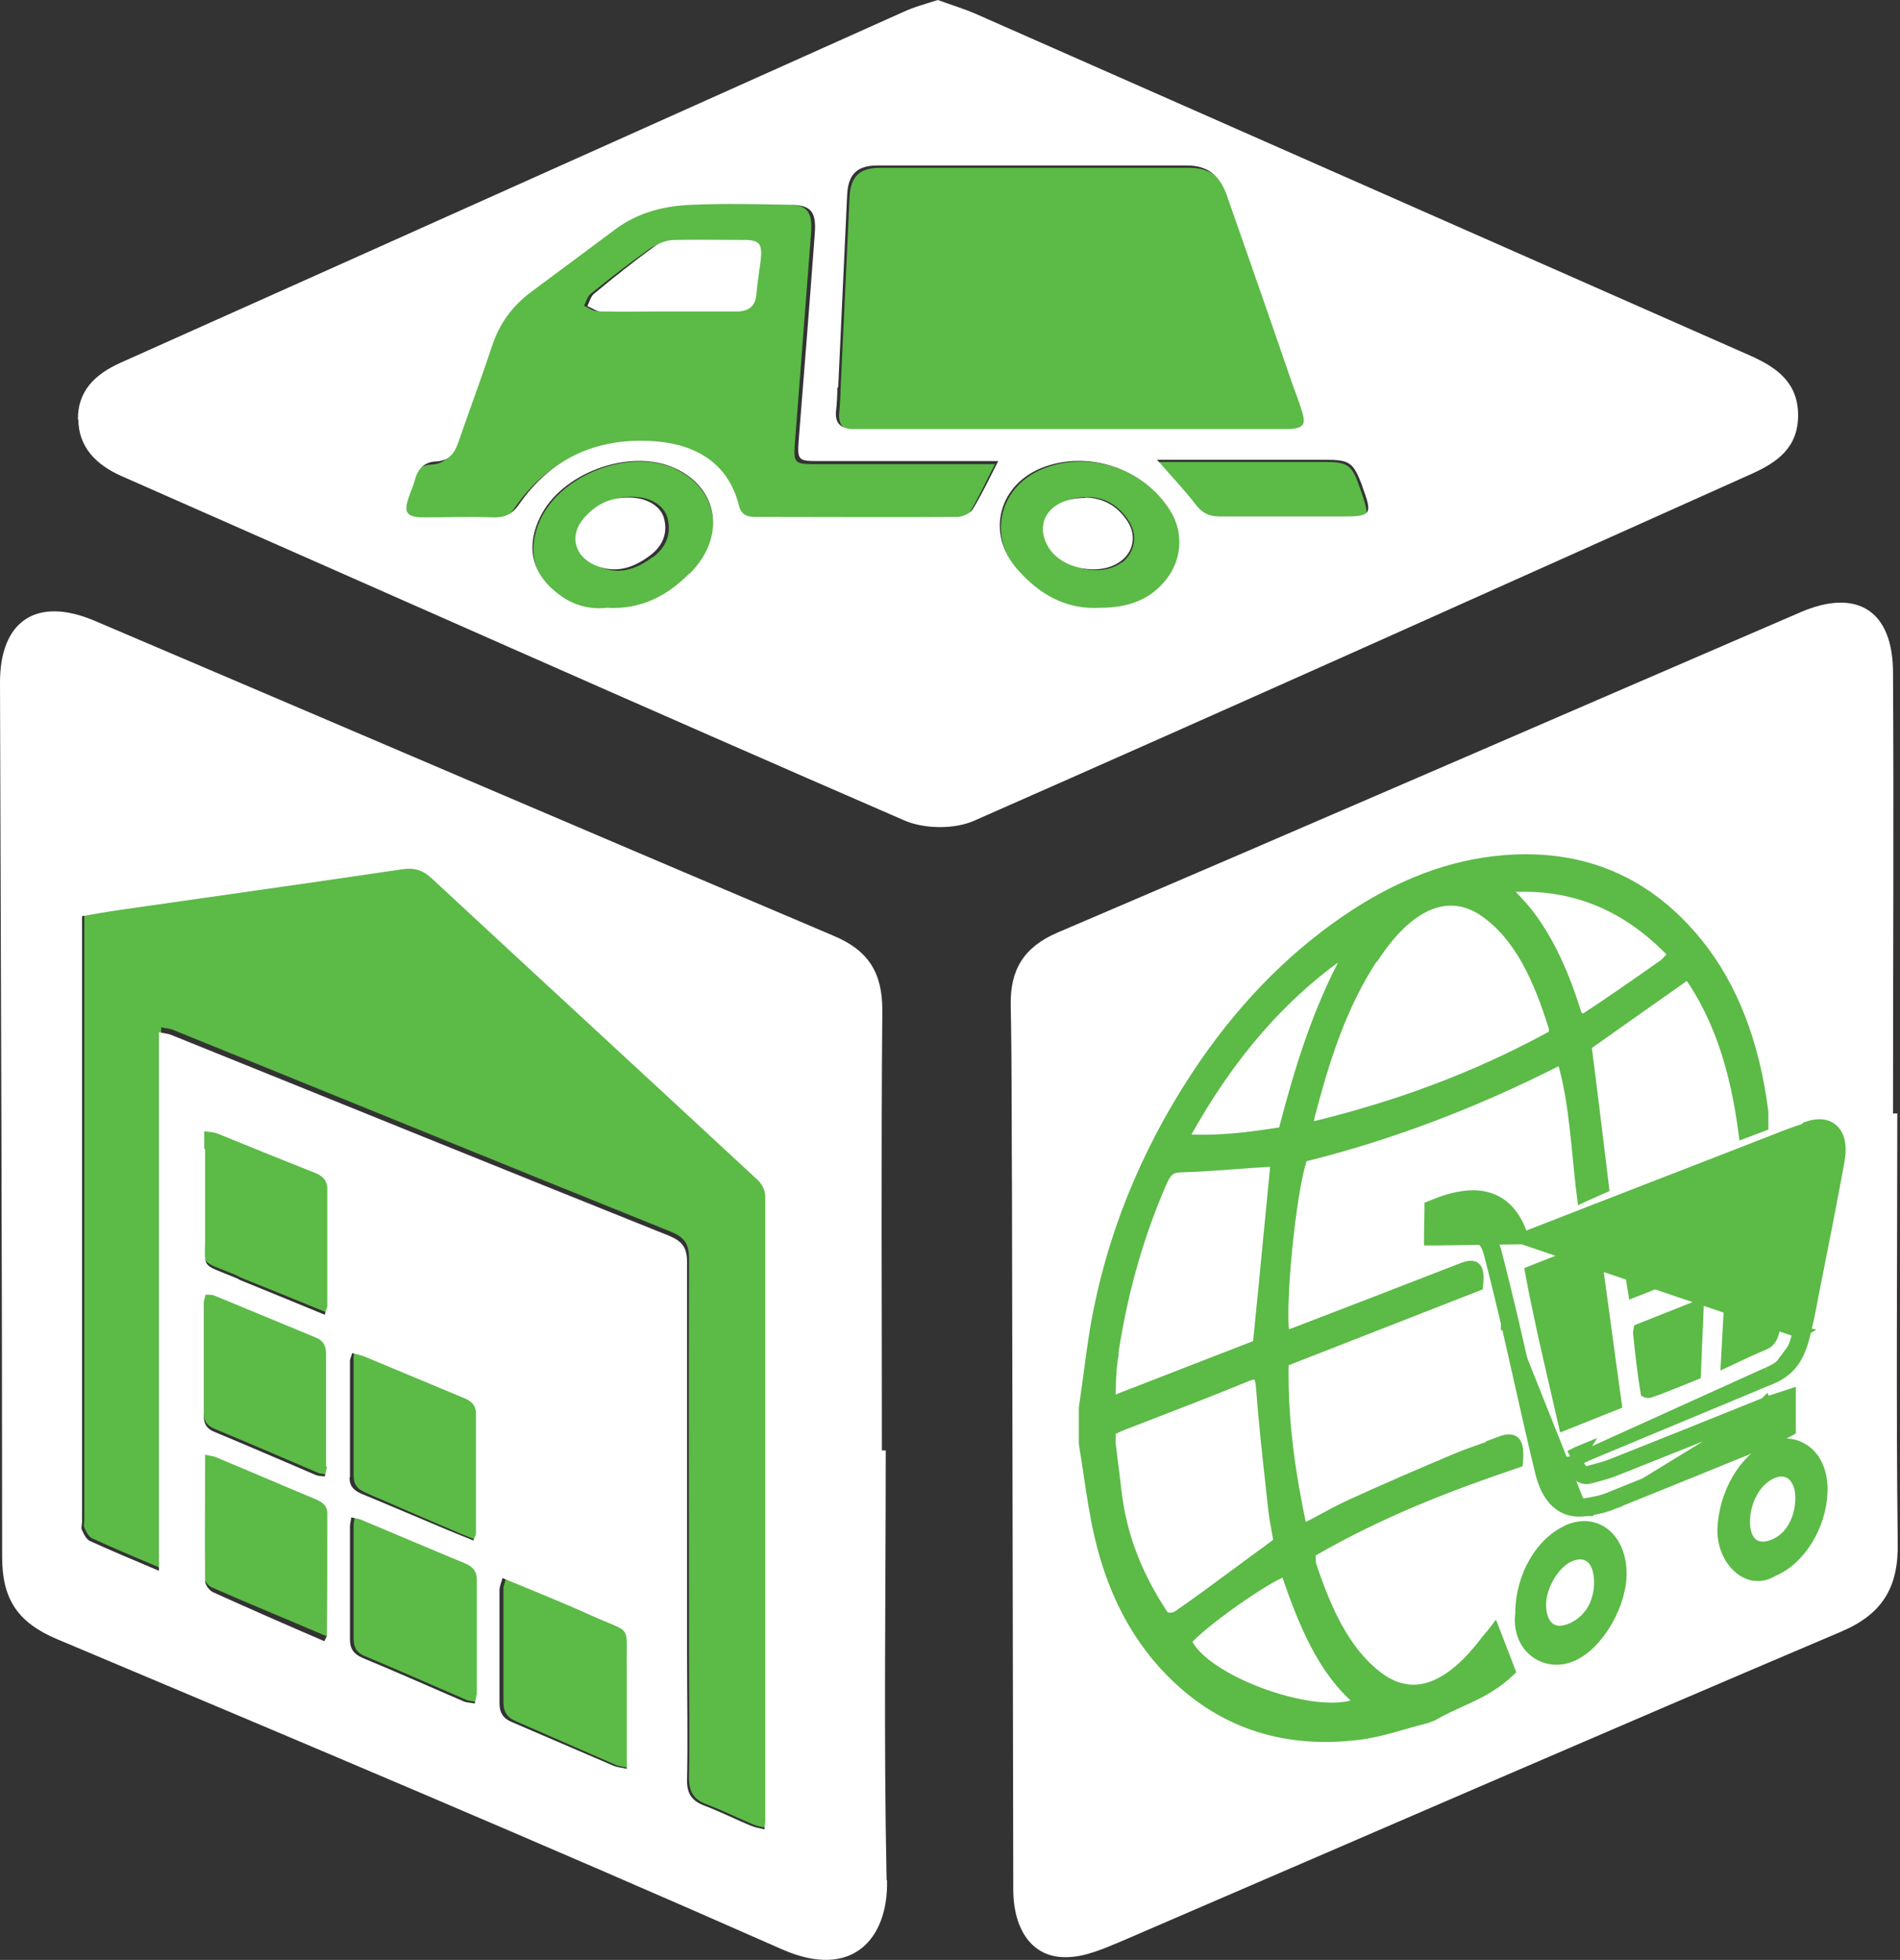 <svg width="317" height="327" viewBox="0 0 317 327" fill="none" xmlns="http://www.w3.org/2000/svg">
<rect x="0" y="0" width="317" height="327" fill="#333333" stroke="none"/>
<path d="M98.999 269.228C94.351 267.081 89.563 265.148 84.493 263C84.282 264.002 84 264.503 84 265.004C84 271.376 84 277.676 84 284.047C84 285.694 84.704 286.624 86.112 287.197C91.675 289.631 97.238 292.065 102.801 294.499C103.365 294.714 103.998 294.785 104.984 295V292.137C104.984 287.626 104.984 283.116 104.984 278.606C104.843 270.445 106.181 272.593 98.999 269.3V269.228Z" fill="#5CBA47"/>
<path d="M126.717 196.149C108.619 179.271 90.52 162.535 72.421 145.657C70.925 144.227 69.5 143.798 67.504 144.084C51.686 146.444 35.867 148.661 20.049 150.949C18.125 151.236 16.13 151.593 14.063 151.951V154.668C14.063 187.638 14.063 220.537 14.063 253.507C14.063 253.936 13.921 254.508 14.063 254.866C14.348 255.509 14.776 256.368 15.346 256.654C18.909 258.299 22.543 259.8 26.889 261.66V171.404C27.887 171.618 28.457 171.618 28.884 171.833C56.602 183.061 84.249 194.361 111.968 205.518C114.177 206.448 114.96 207.521 114.96 209.952C114.889 231.908 114.96 253.793 114.96 275.749C114.96 282.758 115.103 289.695 114.96 296.632C114.96 299.064 115.815 300.28 117.953 301.067C120.589 302.068 123.155 303.355 125.72 304.428C126.361 304.714 127.074 304.785 127.857 305C127.929 304.285 128 303.856 128 303.427C128 268.526 128 233.696 128 198.795C128 197.865 127.43 196.721 126.717 196.078V196.149Z" fill="#5CBA47"/>
<path d="M39.635 212.872C39.635 212.872 40.145 213.16 40.364 213.233C45.024 215.107 49.611 216.981 54.563 219C54.782 218.207 55 217.847 55 217.486C55 210.926 55 204.365 55 197.805C55 196.219 54.126 195.57 52.816 194.993C47.281 192.83 41.747 190.523 36.213 188.36C35.703 188.144 35.048 188.144 34.028 188V190.956C34.028 195.57 34.028 200.184 34.028 204.798C34.101 211.646 33.009 210.06 39.49 212.8L39.635 212.872Z" fill="#5CBA47"/>
<path d="M53.031 222.277C47.344 219.948 41.656 217.547 35.969 215.218C35.531 215 34.948 215.073 34.292 215C34.146 215.582 34 216.019 34 216.455C34 222.859 34 229.336 34 235.739C34 237.195 34.583 237.923 35.896 238.432C41.656 240.833 47.417 243.308 53.177 245.782C53.542 245.927 54.052 245.927 54.636 246C54.781 245.345 55 244.836 55 244.254C55 237.85 55 231.373 55 224.969C55 223.587 54.49 222.714 53.177 222.204L53.031 222.277Z" fill="#5CBA47"/>
<path d="M52.944 249.378C47.29 247.108 41.71 244.767 36.056 242.497C35.542 242.284 34.881 242.213 34 242C34 249.165 34 256.117 34 262.998C34 263.636 34.661 264.558 35.322 264.842C41.636 267.609 48.025 270.233 54.486 273C54.78 272.432 54.927 272.291 54.927 272.149C54.927 265.41 54.927 258.67 55 251.931C55 250.442 54.119 249.874 52.944 249.378Z" fill="#5CBA47"/>
<path d="M78.013 260.608C72.409 258.261 66.804 255.844 61.128 253.498C60.561 253.284 59.993 253.213 59.213 253C59.142 253.64 59 254.067 59 254.493C59 260.75 59 267.078 59 273.335C59 274.97 59.568 275.823 61.057 276.392C66.662 278.739 72.267 281.227 77.872 283.644C78.439 283.858 79.078 283.858 79.716 284C79.858 283.36 80 282.933 80 282.507C80 276.108 80 269.709 80 263.381C80 261.888 79.29 261.105 77.943 260.537L78.013 260.608Z" fill="#5CBA47"/>
<path d="M60.993 249.055C65.763 251.096 70.532 253.21 75.373 255.251C76.654 255.834 78.007 256.344 79.573 257C79.858 256.271 80 256.052 80 255.761C80 248.982 80 242.13 80 235.351C80 233.747 79.075 233.091 77.793 232.581C72.312 230.321 66.831 227.916 61.42 225.583C60.78 225.292 60.068 225.219 59.356 225C59.214 225.583 59 225.948 59 226.312C59 232.945 59 239.579 59 246.212C59 247.815 59.783 248.544 61.064 249.055H60.993Z" fill="#5CBA47"/>
<path d="M147.923 313.625C147.424 289.773 147.781 265.851 147.781 242H147.139C147.139 217.507 146.996 193.015 147.21 168.523C147.21 162.258 144.858 158.555 139.083 156.135C97.95 138.691 56.96 121.105 15.826 103.591C6.131 99.461 -0.071 103.519 0.001 114.057C0.143 162.614 0.357 211.171 0.357 259.799C0.357 266.776 2.923 270.692 9.482 273.469C49.902 290.485 90.323 307.502 130.458 325.23C142.22 330.427 148.208 323.45 147.994 313.767L147.923 313.625ZM54.536 272.971C54.536 272.971 54.393 273.255 54.108 273.825C47.835 271.12 41.633 268.414 35.502 265.637C34.932 265.352 34.219 264.427 34.219 263.786C34.148 256.88 34.219 249.974 34.219 242.711C35.074 242.925 35.716 242.925 36.215 243.21C41.704 245.488 47.122 247.838 52.611 250.116C53.752 250.614 54.678 251.184 54.607 252.679C54.607 259.443 54.607 266.207 54.536 272.971ZM54.536 244.634C54.536 245.132 54.322 245.631 54.179 246.343C53.609 246.271 53.181 246.271 52.754 246.129C47.122 243.708 41.49 241.288 35.858 238.938C34.575 238.44 34.005 237.656 34.005 236.304C34.005 230.038 34.005 223.702 34.005 217.436C34.005 217.009 34.148 216.582 34.29 216.012C34.932 216.012 35.502 216.012 35.93 216.226C41.49 218.504 47.051 220.854 52.611 223.132C53.894 223.63 54.393 224.485 54.393 225.838C54.393 232.103 54.393 238.44 54.393 244.705L54.536 244.634ZM34.076 191.663V188.743C35.003 188.886 35.645 188.886 36.215 189.099C41.633 191.307 47.051 193.514 52.469 195.65C53.752 196.148 54.607 196.86 54.607 198.426C54.607 204.905 54.607 211.384 54.607 217.863C54.607 218.219 54.393 218.504 54.179 219.359C49.332 217.365 44.841 215.514 40.278 213.663C39.993 213.591 39.779 213.378 39.566 213.307C33.15 210.601 34.29 212.096 34.219 205.404C34.219 200.847 34.219 196.29 34.219 191.734L34.076 191.663ZM79.487 282.725C79.487 283.152 79.344 283.579 79.202 284.22C78.489 284.078 77.847 284.078 77.348 283.864C71.716 281.443 66.156 278.951 60.453 276.602C59.027 275.961 58.386 275.107 58.386 273.54C58.386 267.275 58.386 260.938 58.386 254.673C58.386 254.246 58.528 253.818 58.599 253.178C59.312 253.32 59.954 253.391 60.524 253.676C66.156 256.026 71.788 258.446 77.491 260.796C78.845 261.365 79.558 262.077 79.558 263.644C79.558 270.052 79.558 276.459 79.558 282.796L79.487 282.725ZM58.386 246.485C58.386 240.006 58.386 233.527 58.386 227.048C58.386 226.692 58.599 226.407 58.742 225.766C59.526 225.98 60.168 226.051 60.809 226.336C66.298 228.614 71.716 230.893 77.206 233.171C78.489 233.669 79.415 234.31 79.415 235.876C79.415 242.498 79.415 249.19 79.415 255.812C79.415 256.025 79.273 256.31 78.988 257.022C77.419 256.382 76.136 255.883 74.782 255.314C70.005 253.32 65.229 251.255 60.382 249.262C59.027 248.692 58.314 247.98 58.314 246.485H58.386ZM104.58 292.265V295.113C103.511 294.9 102.869 294.828 102.37 294.615C96.738 292.194 91.107 289.773 85.475 287.353C84.049 286.783 83.336 285.857 83.336 284.22C83.336 277.955 83.336 271.618 83.336 265.281C83.336 264.783 83.55 264.284 83.835 263.288C88.968 265.424 93.816 267.346 98.521 269.482C105.721 272.757 104.438 270.621 104.58 278.738C104.58 283.223 104.58 287.709 104.58 292.194V292.265ZM127.535 305.223C126.751 305.01 126.038 304.939 125.396 304.654C122.759 303.586 120.263 302.304 117.626 301.307C115.487 300.524 114.56 299.314 114.632 296.893C114.774 289.987 114.632 283.01 114.632 276.103C114.632 254.246 114.632 232.459 114.632 210.601C114.632 208.18 113.848 207.113 111.638 206.187C83.907 195.08 56.247 183.831 28.516 172.653C28.017 172.439 27.518 172.439 26.52 172.225V262.077C22.171 260.226 18.535 258.731 14.971 257.093C14.401 256.809 13.973 255.954 13.688 255.314C13.474 254.958 13.688 254.388 13.688 253.961C13.688 221.139 13.688 188.387 13.688 155.565V152.86C15.755 152.504 17.68 152.148 19.676 151.863C35.502 149.584 51.328 147.377 67.154 145.028C69.15 144.743 70.576 145.17 72.073 146.594C90.18 163.397 108.287 180.057 126.394 196.86C127.107 197.501 127.677 198.64 127.677 199.566C127.677 234.31 127.677 268.984 127.677 303.728C127.677 304.155 127.606 304.654 127.535 305.295V305.223Z" fill="white"/>
<path d="M316.478 185.78H315.835C315.835 161.274 315.978 136.769 315.835 112.263C315.835 101.863 309.832 98.087 300.4 102.148C259.096 119.957 217.864 137.909 176.489 155.575C170.843 157.998 168.557 161.702 168.628 167.615C168.842 178.229 168.771 188.914 168.842 199.529C168.914 238.068 168.985 276.679 169.057 315.218C169.057 322.128 172.344 326.687 177.918 326.545C180.991 326.545 184.135 325.12 187.065 323.909C227.082 306.669 267.028 289.288 307.117 272.262C314.049 269.341 316.764 264.853 316.621 257.445C316.335 233.58 316.55 209.645 316.55 185.709L316.478 185.78Z" fill="white"/>
<path d="M249.125 240.568L249.266 240.638C248.634 240.868 247.992 241.095 247.347 241.322C245.884 241.839 244.401 242.362 242.971 242.949L242.967 242.951C237.032 245.446 231.096 248.012 225.159 250.722L225.159 250.722C223.53 251.468 221.882 252.359 220.183 253.276C219.305 253.751 218.412 254.233 217.502 254.706C215.667 245.99 214.327 237.269 214.498 227.443C221.328 224.781 227.997 222.171 234.572 219.599C238.622 218.015 242.636 216.444 246.63 214.884L246.916 214.772L246.945 214.466C247.018 213.707 247.039 213.072 246.986 212.561C246.934 212.06 246.803 211.604 246.5 211.28C246.175 210.934 245.739 210.829 245.284 210.854C244.844 210.878 244.334 211.026 243.767 211.245L243.765 211.246C234.619 214.807 225.402 218.369 216.113 221.93L216.106 221.933C215.774 222.065 215.438 222.166 215.093 222.263C215.021 222.283 214.948 222.304 214.874 222.324C214.786 222.348 214.697 222.373 214.609 222.398C214.456 221.324 214.418 219.552 214.485 217.343C214.562 214.75 214.78 211.619 215.092 208.448C215.404 205.277 215.809 202.074 216.26 199.337C216.686 196.757 217.147 194.626 217.599 193.326C231.88 189.797 246.157 184.41 260.361 177.168C261.348 180.556 261.912 184.152 262.342 187.843C262.54 189.537 262.71 191.268 262.882 193.007C263.101 195.234 263.322 197.473 263.602 199.664L263.689 200.343L264.309 200.054C265.056 199.707 265.765 199.396 266.568 199.043C266.911 198.892 267.272 198.734 267.659 198.562L267.998 198.412L267.953 198.045C267.739 196.291 267.528 194.558 267.319 192.839C266.564 186.631 265.833 180.622 265.061 174.617C269.39 171.543 273.641 168.548 278 165.476C279.177 164.647 280.362 163.812 281.558 162.969C286.392 169.87 289.217 178.618 290.542 188.979L290.623 189.608L291.216 189.383L294.217 188.243L294.54 188.121V187.776V187.771V187.766V187.761V187.756V187.751V187.746V187.741V187.736V187.731V187.726V187.721V187.716V187.711V187.706V187.701V187.696V187.691V187.686V187.681V187.676V187.671V187.666V187.661V187.656V187.652V187.647V187.642V187.637V187.632V187.627V187.622V187.617V187.612V187.607V187.602V187.598V187.593V187.588V187.583V187.578V187.573V187.568V187.563V187.558V187.554V187.549V187.544V187.539V187.534V187.529V187.524V187.52V187.515V187.51V187.505V187.5V187.495V187.491V187.486V187.481V187.476V187.471V187.467V187.462V187.457V187.452V187.447V187.443V187.438V187.433V187.428V187.423V187.419V187.414V187.409V187.404V187.399V187.395V187.39V187.385V187.38V187.376V187.371V187.366V187.361V187.357V187.352V187.347V187.342V187.338V187.333V187.328V187.324V187.319V187.314V187.309V187.305V187.3V187.295V187.291V187.286V187.281V187.277V187.272V187.267V187.262V187.258V187.253V187.248V187.244V187.239V187.234V187.23V187.225V187.22V187.216V187.211V187.207V187.202V187.197V187.193V187.188V187.183V187.179V187.174V187.169V187.165V187.16V187.156V187.151V187.146V187.142V187.137V187.133V187.128V187.123V187.119V187.114V187.11V187.105V187.1V187.096V187.091V187.087V187.082V187.078V187.073V187.068V187.064V187.059V187.055V187.05V187.046V187.041V187.037V187.032V187.027V187.023V187.018V187.014V187.009V187.005V187V186.996V186.991V186.987V186.982V186.978V186.973V186.969V186.964V186.96V186.955V186.951V186.946V186.942V186.937V186.933V186.928V186.924V186.919V186.915V186.91V186.906V186.902V186.897V186.893V186.888V186.884V186.879V186.875V186.87V186.866V186.862V186.857V186.853V186.848V186.844V186.839V186.835V186.831V186.826V186.822V186.817V186.813V186.808V186.804V186.8V186.795V186.791V186.786V186.782V186.778V186.773V186.769V186.765V186.76V186.756V186.751V186.747V186.743V186.738V186.734V186.73V186.725V186.721V186.717V186.712V186.708V186.703V186.699V186.695V186.69V186.686V186.682V186.677V186.673V186.669V186.665V186.66V186.656V186.652V186.647V186.643V186.639V186.634V186.63V186.626V186.621V186.617V186.613V186.609V186.604V186.6V186.596V186.591V186.587V186.583V186.579V186.574V186.57V186.566V186.562V186.557V186.553V186.549V186.544V186.54V186.536V186.532V186.528V186.523V186.519V186.515V186.511V186.506V186.502V186.498V186.494V186.489V186.485V186.481V186.477V186.473V186.468V186.464V186.46V186.456V186.452V186.447V186.443V186.439V186.435V186.431V186.426V186.422V186.418V186.414V186.41V186.405V186.401V186.397V186.393V186.389V186.385V186.38V186.376V186.372V186.368V186.364V186.36V186.356V186.351V186.347V186.343V186.339V186.335V186.331V186.327V186.322V186.318V186.314V186.31V186.306V186.302V186.298V186.294V186.29V186.285V186.281V186.277V186.273V186.269V186.265V186.261V186.257V186.253V186.249V186.244V186.24V186.236V186.232V186.228V186.224V186.22V186.216V186.212V186.208V186.204V186.2V186.196V186.191V186.187V186.183V186.179V186.175V186.171V186.167V186.163V186.159V186.155V186.151V186.147V186.143V186.139V186.135V186.131V186.127V186.123V186.119V186.115V186.111V186.107V186.103V186.099V186.095V186.091V186.087V186.083V186.079V186.075V186.071V186.067V186.063V186.059V186.055V186.051V186.047V186.043V186.039V186.035V186.031V186.027V186.023V186.019V186.015V186.011V186.007V186.003V185.999V185.995V185.991V185.987V185.983V185.979V185.975V185.971V185.967V185.964V185.96V185.956V185.952V185.948V185.944V185.94V185.936V185.932V185.928V185.924V185.92V185.916V185.912V185.909V185.905V185.901V185.897V185.893V185.889V185.885V185.881V185.877V185.873V185.869V185.866V185.862V185.858V185.854V185.85V185.846V185.842V185.838V185.835V185.831V185.827V185.823V185.819V185.815V185.811V185.807V185.804V185.8V185.796V185.792V185.788V185.784V185.78V185.777V185.773V185.769V185.765V185.761V185.757V185.753V185.75V185.746V185.742V185.738V185.734V185.73V185.727V185.723V185.719V185.715V185.711V185.708V185.704V185.7V185.696V185.692V185.688V185.685V185.681V185.677V185.673V185.669V185.666V185.662V185.658V185.654V185.65V185.647V185.643V185.639V185.635V185.631V185.628V185.624V185.62V185.616V185.613V185.609V185.605V185.601V185.597V185.594V185.59V185.586V185.582V185.579V185.575V185.571V185.567V185.536L294.536 185.505C293.098 174.111 289.499 164.542 283.495 157.114L283.494 157.113C275.174 146.872 264.367 142.1 250.909 143.182C241.946 143.902 233.003 147.288 224.083 153.455C214.735 159.906 206.402 168.503 199.295 179.309C190.684 192.399 184.94 206.569 182.356 221.743L182.355 221.747C181.934 224.35 181.585 226.944 181.238 229.519C180.998 231.309 180.758 233.091 180.496 234.861L180.49 234.898V234.935V240.847V240.889L180.498 240.931C180.783 242.614 181.038 244.331 181.294 246.058C181.801 249.476 182.314 252.928 183.076 256.205C185.598 267.195 190.579 275.557 197.673 281.619C205.795 288.559 215.586 291.153 226.713 289.785C228.61 289.567 230.533 289.095 232.441 288.569C233.085 288.391 233.725 288.207 234.363 288.024C235.627 287.662 236.881 287.303 238.134 286.996L238.168 286.988L238.201 286.975L239.272 286.547L239.308 286.533L239.342 286.513C240.775 285.666 242.217 285.01 243.688 284.341C244.358 284.036 245.034 283.729 245.718 283.399C247.884 282.355 250.063 281.117 252.154 279.106L252.391 278.878L252.275 278.57C251.613 276.81 250.994 275.22 250.352 273.573C250.161 273.083 249.969 272.588 249.772 272.082L249.447 271.244L248.906 271.962C248.637 272.32 248.413 272.572 248.185 272.829C248.054 272.976 247.922 273.125 247.779 273.296L247.77 273.307L247.761 273.318C244.608 277.557 241.522 280.135 238.563 281.121C235.643 282.094 232.778 281.54 229.962 279.348L229.961 279.347C224.658 275.244 221.623 268.535 219.124 261.063C219.045 260.826 219.025 260.524 219.025 260.135C219.025 260.05 219.026 259.959 219.027 259.865C219.029 259.661 219.032 259.44 219.024 259.22C230.678 252.495 241.989 248.198 253.254 244.384L253.564 244.279L253.592 243.953C253.664 243.102 253.676 242.387 253.608 241.807C253.54 241.235 253.388 240.736 253.082 240.373C252.756 239.987 252.312 239.822 251.814 239.814C251.338 239.807 250.796 239.944 250.203 240.165L249.125 240.568ZM252.248 148.859C252.115 148.721 251.983 148.583 251.852 148.446C251.853 148.443 251.855 148.439 251.857 148.436L251.861 148.428C251.873 148.404 251.884 148.381 251.895 148.359C262.571 147.7 271.301 151.503 278.709 159.219C278.628 159.31 278.551 159.398 278.477 159.482C278.028 159.99 277.69 160.372 277.31 160.657C272.954 163.718 268.606 166.774 264.26 169.615C264.252 169.617 264.223 169.623 264.16 169.617C264.068 169.608 263.947 169.573 263.821 169.51C263.542 169.371 263.395 169.182 263.371 169.074L263.367 169.054L263.361 169.034C261.423 162.809 258.972 157.12 255.422 152.425L255.42 152.423C254.451 151.156 253.33 149.987 252.248 148.859ZM218.85 186.326C221.298 176.914 224.145 167.834 229.588 159.636L229.657 159.705L229.997 159.206C232.825 155.047 235.809 152.394 238.75 151.252C241.662 150.121 244.58 150.45 247.38 152.356C253.23 156.383 256.406 163.498 258.904 171.54L258.904 171.54L258.907 171.547C258.907 171.547 258.911 171.563 258.912 171.605C258.915 171.657 258.913 171.728 258.909 171.833C258.907 171.873 258.905 171.915 258.903 171.962C258.897 172.094 258.889 172.255 258.885 172.447C245.639 179.711 232.388 184.4 218.724 187.71C218.731 187.173 218.757 186.747 218.85 186.326ZM209.537 224.108L185.601 233.406C185.626 232.814 185.642 232.238 185.659 231.674C185.706 230.045 185.751 228.513 185.987 226.96L186.074 226.385H185.999C187.438 216.643 189.982 206.978 194.097 197.521L194.099 197.517C194.487 196.604 194.827 196.031 195.225 195.671C195.599 195.332 196.067 195.147 196.801 195.114C199.873 195.025 202.986 194.798 206.098 194.57C207.98 194.433 209.862 194.295 211.732 194.188C211.956 194.189 212.184 194.205 212.402 194.222C212.42 194.224 212.438 194.225 212.456 194.227C212.112 197.743 211.775 201.241 211.438 204.747C210.824 211.129 210.209 217.534 209.537 224.108ZM186.561 248.345L186.561 248.343C186.41 246.986 186.235 245.601 186.062 244.231C185.913 243.049 185.765 241.878 185.635 240.748V240.746V240.742V240.739V240.735V240.731V240.727V240.724V240.72V240.716V240.712V240.709V240.705V240.701V240.697V240.693V240.69V240.686V240.682V240.678V240.675V240.671V240.667V240.663V240.66V240.656V240.652V240.648V240.645V240.641V240.637V240.633V240.63V240.626V240.622V240.618V240.614V240.611V240.607V240.603V240.599V240.596V240.592V240.588V240.584V240.581V240.577V240.573V240.569V240.565V240.562V240.558V240.554V240.55V240.547V240.543V240.539V240.535V240.532V240.528V240.524V240.52V240.516V240.513V240.509V240.505V240.501V240.498V240.494V240.49V240.486V240.482V240.479V240.475V240.471V240.467V240.463V240.46V240.456V240.452V240.448V240.444V240.441V240.437V240.433V240.429V240.425V240.422V240.418V240.414V240.41V240.406V240.403V240.399V240.395V240.391V240.387V240.384V240.38V240.376V240.372V240.368V240.365V240.361V240.357V240.353V240.349V240.346V240.342V240.338V240.334V240.33V240.326V240.323V240.319V240.315V240.311V240.307V240.303V240.3V240.296V240.292V240.288V240.284V240.28V240.277V240.273V240.269V240.265V240.261V240.257V240.254V240.25V240.246V240.242V240.238V240.234V240.23V240.227V240.223V240.219V240.215V240.211V240.207V240.203V240.2V240.196V240.192V240.188V240.184V240.18V240.176V240.172V240.169V240.165V240.161V240.157V240.153V240.149V240.145V240.141V240.137V240.134V240.13V240.126V240.122V240.118V240.114V240.11V240.106V240.102V240.098V240.095V240.091V240.087V240.083V240.079V240.075V240.071V240.067V240.063V240.059V240.055V240.051V240.048V240.044V240.04V240.036V240.032V240.028V240.024V240.02V240.016V240.012V240.008V240.004V240V239.996V239.992V239.988V239.984V239.98V239.976V239.973V239.969V239.965V239.961V239.957V239.953V239.949V239.945V239.941V239.937V239.933V239.929V239.925V239.921V239.917V239.913V239.909V239.905V239.901V239.897V239.893V239.889V239.885V239.881V239.877V239.873V239.869V239.865V239.861V239.857V239.853V239.849V239.844V239.84V239.836V239.832V239.828V239.824V239.82V239.816V239.812V239.808V239.804V239.8V239.796V239.792V239.788V239.784V239.78V239.776V239.771V239.767V239.763V239.759V239.755V239.751V239.747V239.743V239.739V239.735V239.731V239.726V239.722V239.718V239.714V239.71V239.706V239.702V239.698V239.693V239.689V239.685V239.681V239.677V239.673V239.669V239.665V239.66V239.656V239.652V239.648V239.644V239.64V239.635V239.631V239.627V239.623V239.619V239.615V239.61V239.606V239.602V239.598V239.594V239.589V239.585V239.581V239.577V239.573V239.568V239.564V239.56V239.556V239.552V239.547V239.543V239.539V239.535V239.53V239.526V239.522V239.518V239.513V239.509V239.505V239.501V239.496V239.492V239.488V239.484V239.479V239.475V239.471V239.466V239.462V239.458V239.454V239.449V239.445V239.441V239.436V239.432V239.428V239.423V239.419V239.415V239.41V239.406V239.402V239.397V239.393V239.389V239.384V239.38V239.376V239.371V239.367V239.363V239.358V239.354V239.349V239.345V239.341V239.336V239.332V239.328V239.323V239.319V239.314V239.31V239.306V239.301V239.297V239.292V239.288V239.283V239.279V239.275V239.27V239.266V239.261V239.257V239.252V239.248V239.243V239.239V239.235V239.23V239.226V239.221V239.217V239.212V239.208V239.203V239.199V239.194V239.19V239.185V239.181V239.176V239.172V239.167V239.163V239.158V239.153V239.149V239.144V239.14V239.135V239.131V239.126V239.122V239.117V239.113V239.108V239.103V239.099V239.094V239.09V239.085V239.08V239.076V239.071V239.067V239.062V239.057V239.053V239.048V239.043V239.039V239.034V239.03V239.025V239.02V239.016V239.011V239.006V239.002V238.997V238.992V238.988V238.983V238.978V238.974V238.969V238.964V238.959V238.955V238.95V238.947C185.734 238.897 185.829 238.848 185.923 238.8C186.417 238.548 186.844 238.329 187.24 238.181L187.245 238.179C188.433 237.72 189.62 237.262 190.805 236.806C196.601 234.572 202.361 232.351 208.121 229.983L208.121 229.983C208.616 229.779 208.964 229.699 209.206 229.695C209.43 229.691 209.543 229.75 209.623 229.83C209.722 229.928 209.824 230.113 209.907 230.451C209.989 230.785 210.041 231.218 210.076 231.761L210.076 231.766C210.479 237.161 211.068 242.511 211.654 247.842C211.796 249.139 211.939 250.434 212.079 251.729L212.079 251.733C212.236 253.089 212.47 254.377 212.721 255.761C212.8 256.196 212.881 256.64 212.961 257.098C211.889 257.953 210.699 258.81 209.497 259.676L209.493 259.679C208.447 260.448 207.398 261.224 206.346 262.003C203.009 264.473 199.648 266.962 196.284 269.287L196.283 269.288C196.033 269.463 195.625 269.572 195.211 269.572C195.01 269.572 194.83 269.546 194.688 269.502C194.564 269.463 194.494 269.418 194.461 269.387C190.573 263.531 187.478 256.848 186.561 248.345ZM197.955 189.749C205.434 176.17 214.208 166.179 224.677 158.949C219.546 168.293 216.483 178.283 213.817 188.545C208.479 189.403 203.356 190.052 197.955 189.749ZM214.263 262.561C217.059 270.673 220.262 278.746 226.314 283.913C224.829 284.532 222.73 284.707 220.277 284.491C217.458 284.243 214.257 283.486 211.17 282.397C208.083 281.308 205.129 279.893 202.802 278.342C200.586 276.865 199.007 275.309 198.358 273.846C198.912 273.203 199.914 272.289 201.197 271.236C202.621 270.067 204.355 268.757 206.121 267.506C207.886 266.256 209.678 265.07 211.215 264.15C212.484 263.39 213.543 262.835 214.263 262.561Z" fill="#5CBA47" stroke="#5CBA47"/>
<path d="M254.048 206.608C254.066 206.601 254.084 206.594 254.102 206.587C254.433 206.457 254.769 206.326 255.111 206.212C262.536 203.309 269.961 200.429 277.338 197.567C284.39 194.832 291.399 192.114 298.32 189.409L298.327 189.406L298.334 189.404C299.38 189.013 300.365 188.681 301.331 188.36L301.476 188.142L301.806 188.036C303.413 187.515 305.024 187.607 306.046 188.838C306.984 189.968 307.114 191.727 306.742 193.727C305.505 200.542 304.15 207.357 302.786 214.215C302.651 214.89 302.517 215.565 302.383 216.24C302.022 218.327 301.589 220.339 301.086 222.417M254.048 206.608L300.114 222.183M254.048 206.608C252.989 203.183 251.221 201.007 248.712 200.087C246.023 199.101 242.781 199.68 239.283 201.096L238.659 201.349V202.023C238.659 202.648 238.641 203.275 238.623 203.91L238.622 203.943C238.605 204.561 238.587 205.188 238.587 205.799V206.799H239.531L254.048 206.608ZM301.086 222.417C301.086 222.417 301.086 222.418 301.085 222.419L300.114 222.183M301.086 222.417C301.086 222.416 301.086 222.415 301.087 222.414L300.114 222.183M301.086 222.417C300.609 224.429 300.016 226.004 299.095 227.248C298.158 228.515 296.939 229.36 295.353 230.017M300.114 222.183C299.185 226.101 297.898 227.882 294.968 229.093M295.353 230.017C295.353 230.016 295.354 230.016 295.354 230.016L294.968 229.093M295.353 230.017C290.7 231.962 286.025 233.906 281.335 235.855C275.711 238.192 270.066 240.539 264.413 242.909L264.405 242.913L264.397 242.916C263.938 243.099 263.525 243.307 263.06 243.545M295.353 230.017C295.352 230.017 295.351 230.017 295.35 230.017L294.968 229.093M294.968 229.093L263.06 243.545M263.06 243.545C263.013 243.336 262.975 243.111 262.948 242.871L261.954 242.985M263.06 243.545L264.026 241.987C263.493 242.2 262.999 242.453 262.485 242.715C262.311 242.804 262.135 242.894 261.954 242.985M263.06 243.545C263.032 243.559 263.003 243.574 262.974 243.589C262.793 243.681 262.603 243.778 262.4 243.88L261.954 242.985M263.06 243.545C263.231 244.3 263.516 244.848 263.825 245.184C264.185 245.577 264.564 245.686 264.98 245.581M261.954 242.985C262.24 245.478 263.598 246.974 265.241 246.546M297.612 234.151C297.29 234.258 296.993 234.353 296.712 234.442C296.679 234.453 296.645 234.463 296.612 234.474V234.151H297.612ZM297.612 234.151V235.204C297.714 235.171 297.819 235.136 297.928 235.1L297.612 234.151ZM265.241 246.546L264.967 245.585C264.971 245.584 264.976 245.582 264.98 245.581M265.241 246.546C265.585 246.448 265.933 246.354 266.283 246.259C267.459 245.941 268.658 245.616 269.815 245.122C278.247 241.774 286.608 238.425 294.897 235.077M265.241 246.546L264.989 245.579C264.986 245.579 264.983 245.58 264.98 245.581M264.98 245.581C265.347 245.477 265.709 245.378 266.065 245.282C267.227 244.967 268.335 244.666 269.422 244.202L269.434 244.197L269.446 244.192C277.874 240.845 286.232 237.499 294.518 234.152M294.518 234.152C294.516 234.152 294.515 234.153 294.513 234.154L294.897 235.077M294.518 234.152C295.157 233.887 295.782 233.688 296.452 233.475C296.725 233.388 297.005 233.299 297.297 233.202L298.612 232.765V234.151V237.998V238.587L298.097 238.873C297.429 239.243 296.831 239.541 296.16 239.838L296.147 239.844L296.134 239.849C287.276 243.481 278.275 247.113 269.277 250.744M294.518 234.152C294.519 234.151 294.521 234.151 294.522 234.15L294.897 235.077M294.897 235.077L269.277 250.744M269.277 250.744C269.283 250.741 269.289 250.738 269.295 250.736L268.886 249.823M269.277 250.744L297.612 237.998C296.969 238.354 296.398 238.639 295.754 238.924C286.896 242.556 277.895 246.188 268.894 249.82L268.886 249.823M269.277 250.744C269.274 250.745 269.27 250.746 269.267 250.748L269.26 250.751L268.886 249.823M269.277 250.744C267.724 251.437 266.119 251.736 264.678 251.952M268.886 249.823C267.456 250.464 265.956 250.749 264.527 250.963M264.527 250.963L264.681 251.951C264.68 251.951 264.679 251.951 264.678 251.952M264.527 250.963C260.882 251.533 259.024 249.111 258.095 245.407C256.86 240.307 255.707 235.18 254.552 230.043C253.835 226.856 253.117 223.665 252.378 220.474M264.527 250.963L264.674 251.952C264.676 251.952 264.677 251.952 264.678 251.952M264.678 251.952C262.581 252.279 260.882 251.743 259.599 250.508C258.367 249.322 257.609 247.578 257.125 245.65L257.123 245.642L257.123 245.642C255.887 240.537 254.73 235.393 253.573 230.248C252.857 227.063 252.14 223.878 251.405 220.702M251.405 220.702C251.405 220.703 251.405 220.703 251.405 220.704L252.378 220.474M251.405 220.702C251.405 220.701 251.404 220.7 251.404 220.699L252.378 220.474M251.405 220.702C250.477 216.787 249.55 212.951 248.553 209.116M252.378 220.474C251.449 216.556 250.52 212.709 249.52 208.862M249.52 208.862L248.554 209.119C248.553 209.118 248.553 209.117 248.553 209.116M249.52 208.862C248.234 204.018 244.589 204.659 240.873 205.585L241.115 206.555C243.01 206.083 244.625 205.764 245.898 206.037C246.496 206.166 247.001 206.423 247.426 206.868C247.86 207.321 248.262 208.022 248.553 209.116M249.52 208.862L248.552 209.114C248.552 209.115 248.553 209.115 248.553 209.116M239.6 204.799C239.596 204.799 239.591 204.799 239.587 204.799V205.799C239.587 205.47 239.592 205.136 239.6 204.799ZM240.445 205.728C240.492 205.71 240.54 205.692 240.587 205.675C240.587 205.716 240.587 205.758 240.587 205.799H240.25C240.315 205.776 240.38 205.752 240.445 205.728ZM240.016 205.87L239.587 206.3L239.31 206.578L239.311 206.58C239.311 206.579 239.31 206.579 239.587 206.3C239.688 206.199 239.827 206.06 240.016 205.87ZM261.012 237.639C260.564 235.667 260.111 233.713 259.659 231.765C258.16 225.299 256.678 218.908 255.44 212.199L265.997 208.049C266.522 211.848 267.038 215.66 267.559 219.507C268.214 224.343 268.876 229.235 269.573 234.225L261.012 237.639ZM283.488 201.157C283.442 202.693 283.403 204.164 283.364 205.616C283.314 207.494 283.266 209.342 283.202 211.264L272.611 215.451C272.503 214.763 272.393 214.08 272.283 213.399C271.941 211.273 271.601 209.165 271.32 206.985C271.326 206.95 271.34 206.88 271.371 206.773C271.417 206.611 271.485 206.422 271.564 206.238C271.643 206.054 271.723 205.902 271.787 205.801C274.957 204.487 278.128 203.249 281.488 201.938C282.147 201.681 282.813 201.421 283.488 201.157ZM300.9 197.111H300.916C300.875 197.291 300.831 197.471 300.787 197.648L300.783 197.666L300.779 197.684C300.394 199.501 300.16 200.896 299.981 201.96C299.933 202.245 299.889 202.506 299.847 202.745C299.64 203.936 299.501 204.443 299.302 204.759C299.148 205.005 298.903 205.219 298.109 205.557C297.675 205.741 297.173 205.928 296.534 206.164C295.934 206.386 295.213 206.653 294.317 207.005L294.317 207.005L294.307 207.009C293.195 207.459 292.083 207.893 290.921 208.346L290.845 208.375C290.1 208.666 289.335 208.964 288.54 209.279C288.564 208.804 288.587 208.334 288.61 207.867C288.761 204.826 288.904 201.948 289.012 199.082L301.242 194.29C301.184 194.876 301.129 195.402 301.052 195.978L300.9 197.111ZM283.003 223.865C282.932 225.624 282.86 227.414 282.778 229.27C281.698 229.718 280.792 230.079 279.881 230.443C279.45 230.611 279.027 230.78 278.61 230.947C277.401 231.432 276.238 231.898 275.062 232.257C275.04 232.261 274.998 232.264 274.939 232.259C274.866 232.253 274.791 232.235 274.726 232.211C274.714 232.206 274.704 232.202 274.694 232.197C274.153 228.976 273.807 225.683 273.46 222.354C273.464 222.248 273.485 222.083 273.531 221.85L283.249 217.986C283.161 219.938 283.083 221.882 283.003 223.865ZM297.961 212.267C297.848 212.793 297.737 213.313 297.628 213.826C297.047 216.545 296.5 219.104 295.99 221.695C295.823 222.457 295.625 222.994 295.366 223.388C295.121 223.759 294.798 224.041 294.299 224.252C292.605 224.947 290.898 225.751 289.1 226.598C288.78 226.749 288.457 226.901 288.131 227.054C288.347 223.233 288.523 219.781 288.694 216.408C288.702 216.26 288.71 216.112 288.717 215.964L297.961 212.267Z" fill="#5CBA47" stroke="#5CBA47" stroke-width="2"/>
<path d="M287.038 255.147H287.038L287.038 255.151C286.963 257.816 288.051 260.33 289.741 261.842C290.589 262.602 291.601 263.118 292.701 263.255C293.795 263.391 294.942 263.148 296.058 262.45C298.414 261.467 300.438 259.502 301.899 257.118C303.369 254.718 304.291 251.857 304.402 249.059C304.55 245.583 303.342 243.113 301.534 241.74C299.734 240.373 297.397 240.138 295.41 241.031C290.615 243.124 287.257 249.101 287.038 255.147ZM295.785 257.337L295.785 257.337L295.779 257.339C294.412 257.904 293.383 257.793 292.698 257.277C291.996 256.749 291.503 255.686 291.468 254.02C291.469 250.524 293.261 247.26 295.879 246.151L295.879 246.151L295.882 246.15C297.06 245.642 298.049 245.805 298.756 246.402C299.485 247.018 300.008 248.174 300.043 249.828C300.042 253.325 298.393 256.296 295.785 257.337Z" fill="#5CBA47" stroke="#5CBA47"/>
<path d="M261.629 254.872C256.721 256.914 253.32 262.933 253.308 269.167C252.942 272.09 253.998 274.501 255.795 275.914C257.597 277.332 260.099 277.708 262.515 276.638C264.9 275.581 267.023 273.255 268.526 270.603C270.031 267.948 270.961 264.884 270.887 262.276C270.812 259.391 269.771 257.031 268.079 255.635C266.371 254.225 264.066 253.856 261.624 254.844L261.629 254.872ZM261.855 271.406H261.787L261.698 271.442C260.39 271.963 259.366 271.801 258.669 271.212C257.949 270.605 257.453 269.44 257.453 267.703C257.453 266.215 258.021 264.506 258.924 263.041C259.83 261.57 261.023 260.424 262.203 259.979L262.203 259.979L262.207 259.977C263.545 259.457 264.562 259.649 265.253 260.281C265.973 260.94 266.457 262.181 266.457 263.999C266.457 267.486 264.738 270.19 261.855 271.406Z" fill="#5CBA47" stroke="#5CBA47"/>
<path d="M174.539 78.007C166.849 80.758 164.57 89.227 169.911 95.452C173.542 99.651 177.957 102.329 183.796 101.967C188.709 101.967 192.27 100.447 194.833 97.117C197.325 93.932 197.681 89.589 195.83 86.114C191.771 78.658 182.514 75.111 174.539 78.007ZM187.214 93.787C183.796 96.394 177.53 95.018 175.394 91.326C172.973 87.055 175.678 82.929 181.446 82.929C184.223 82.929 186.787 84.305 188.496 87.2C189.849 89.517 189.279 92.195 187.214 93.86V93.787Z" fill="#5CBA47"/>
<path d="M193 77C195.397 79.932 197.512 82.263 199.344 84.82C200.472 86.398 201.6 87 203.433 87C210.13 86.925 216.827 87 223.524 87C228.599 87 228.74 86.699 226.978 81.662C225.568 77.526 225.004 77.075 220.845 77.075H193V77Z" fill="#5CBA47"/>
<path d="M112.743 78.254C105.221 74.708 93.724 79.051 90.175 86.651C87.763 91.935 89.111 96.64 93.795 99.969C96.279 101.706 98.904 102.213 101.317 101.923C107.137 102.285 111.466 99.752 115.085 96.133C121.189 89.98 119.982 81.656 112.672 78.254H112.743ZM108.982 92.876C106.214 94.975 103.234 96.061 99.827 94.468C96.492 92.876 95.711 89.329 98.124 86.434C100.182 83.973 102.524 82.814 105.505 82.887C108.414 82.887 110.827 84.262 111.395 86.506C112.034 89.112 111.111 91.283 109.053 92.876H108.982Z" fill="#5CBA47"/>
<path d="M142.449 72C143.302 72 144.084 72 144.937 72H213.604C214.315 72 215.097 72 215.808 72C217.941 71.786 218.367 71.217 217.727 69.152C217.088 67.23 216.377 65.379 215.737 63.456C212.183 53.275 208.7 43.094 205.145 32.984C203.937 29.566 201.876 28 198.463 28C181.261 28 163.987 28 146.785 28C143.373 28 141.88 29.495 141.738 32.984C141.24 43.663 140.743 54.343 140.245 65.023C140.245 66.304 140.103 67.586 140.032 68.867C139.819 70.79 140.672 71.858 142.591 71.929L142.449 72Z" fill="#5CBA47"/>
<path d="M69.95 86.968C73.794 87.04 77.639 86.968 81.484 86.968C83.406 86.968 84.688 86.463 85.827 84.803C91.168 77.008 98.715 73.543 107.971 74.049C114.521 74.41 120.716 77.152 122.638 85.019C122.994 86.463 123.92 86.896 125.273 86.896C136.594 86.896 147.915 86.896 159.236 86.896C160.09 86.896 161.301 86.318 161.728 85.597C163.223 83.143 164.434 80.472 166 77.441H163.081C153.967 77.441 144.853 77.441 135.668 77.441C132.607 77.441 132.393 77.152 132.607 74.121C133.532 62.429 134.387 50.664 135.312 38.972C135.597 35.147 134.671 34.136 130.898 34.064C125.629 34.064 120.289 33.92 115.02 34.064C110.321 34.281 105.835 35.363 101.919 38.25C97.22 41.787 92.52 45.323 87.821 48.86C84.688 51.169 82.623 54.201 81.342 57.954C79.562 63.367 77.497 68.78 75.717 74.193C75.076 76.142 74.15 77.441 71.943 77.513C70.163 77.585 68.953 78.74 68.454 80.544C68.241 81.41 67.814 82.276 67.529 83.143C66.461 86.03 66.888 86.824 69.95 86.896V86.968ZM98.572 49.004C101.776 46.406 105.052 43.88 108.398 41.498C109.395 40.776 110.748 40.416 111.958 40.343C115.803 40.199 119.648 40.271 123.422 40.343C125.985 40.343 126.483 40.993 126.198 43.519C125.985 45.323 125.7 47.2 125.486 49.004C125.273 51.097 124.134 51.891 122.211 51.891C118.366 51.891 114.521 51.891 110.748 51.891C107.045 51.891 103.272 51.891 99.569 51.891C98.857 51.891 98.145 51.314 97.433 51.025C97.789 50.376 98.003 49.437 98.572 49.004Z" fill="#5CBA47"/>
<path d="M111.39 51.967C115.257 51.967 119.123 51.967 122.918 51.967C124.852 51.967 126.069 51.146 126.212 48.983C126.355 47.044 126.713 45.179 126.928 43.315C127.215 40.704 126.713 40.033 124.136 40.033C120.269 40.033 116.402 39.959 112.607 40.033C111.39 40.033 110.03 40.481 109.027 41.227C105.662 43.688 102.368 46.298 99.146 48.983C98.573 49.431 98.358 50.326 98 51.072C98.716 51.37 99.432 51.892 100.148 51.967C103.872 52.041 107.667 51.967 111.39 51.967Z" fill="white"/>
<path d="M181.061 83.071C175.192 83.071 172.439 87.099 174.902 91.268C177.076 94.942 183.452 96.214 186.93 93.67C189.104 92.116 189.611 89.43 188.235 87.169C186.496 84.343 183.959 83.071 181.061 83V83.071Z" fill="white"/>
<path d="M104.901 83C101.881 83 99.508 84.054 97.422 86.444C94.978 89.255 95.769 92.699 99.148 94.245C102.6 95.791 105.62 94.807 108.425 92.699C110.51 91.153 111.445 89.044 110.798 86.514C110.222 84.335 107.777 83 104.829 83H104.901Z" fill="white"/>
<path d="M13.072 69.951C13.072 74.577 16.055 77.566 20.245 79.416C63.711 98.558 107.176 117.914 150.783 136.843C154.121 138.337 159.234 138.409 162.572 136.914C205.896 117.843 249.077 98.416 292.258 79.06C296.519 77.139 299.928 74.719 299.999 69.453C300.07 63.903 296.519 61.341 292.045 59.349C248.935 40.348 205.825 21.277 162.715 2.277C160.726 1.423 158.595 0.783 156.465 0C154.476 0.64 152.558 1.139 150.712 1.992C107.176 21.491 63.64 41.06 20.032 60.558C15.771 62.48 12.93 65.326 13.001 70.023L13.072 69.951ZM114.988 95.712C111.366 99.341 107.034 101.76 101.21 101.405C98.795 101.689 96.096 101.191 93.682 99.483C88.923 96.21 87.574 91.584 90.06 86.39C93.54 78.918 105.116 74.648 112.644 78.135C119.96 81.48 121.167 89.663 115.059 95.712H114.988ZM194.603 96.637C192.046 99.91 188.495 101.405 183.595 101.405C177.842 101.76 173.368 99.127 169.746 95C164.348 88.88 166.692 80.555 174.362 77.85C182.245 75.075 191.549 78.562 195.597 85.82C197.444 89.236 197.089 93.506 194.603 96.637ZM227.273 81.124C229.049 85.892 228.835 86.176 223.793 86.176C217.046 86.176 210.299 86.176 203.552 86.176C201.705 86.176 200.569 85.607 199.433 84.112C197.586 81.693 195.455 79.487 193.041 76.712H221.094C225.213 76.712 225.782 77.139 227.273 81.053V81.124ZM139.846 64.614C140.343 53.94 140.84 43.266 141.337 32.592C141.479 29.105 142.971 27.611 146.38 27.611C163.567 27.611 180.825 27.611 198.012 27.611C201.421 27.611 203.481 29.176 204.688 32.592C208.239 42.768 211.79 52.873 215.27 63.049C215.91 64.97 216.691 66.82 217.259 68.742C217.898 70.805 217.472 71.375 215.341 71.588C214.631 71.588 213.85 71.588 213.14 71.588H144.533C143.681 71.588 142.9 71.588 142.047 71.588C140.13 71.446 139.277 70.45 139.49 68.528C139.633 67.247 139.704 65.966 139.704 64.686L139.846 64.614ZM68.327 82.547C68.682 81.693 69.037 80.839 69.25 79.985C69.747 78.135 70.884 77.068 72.73 76.996C74.932 76.854 75.855 75.644 76.495 73.723C78.341 68.386 80.33 63.049 82.105 57.712C83.312 54.011 85.443 51.094 88.568 48.745C93.255 45.258 97.943 41.772 102.63 38.285C106.537 35.367 111.011 34.3 115.698 34.157C120.954 33.944 126.281 34.086 131.536 34.157C135.3 34.157 136.223 35.225 135.939 38.996C135.087 50.525 134.164 62.124 133.241 73.652C133.028 76.712 133.241 76.925 136.295 76.925C145.385 76.925 154.476 76.925 163.638 76.925H166.55C164.987 79.985 163.78 82.547 162.288 84.966C161.862 85.678 160.655 86.176 159.803 86.247C148.51 86.319 137.218 86.247 125.925 86.247C124.576 86.247 123.653 85.82 123.298 84.397C121.38 76.641 115.201 73.936 108.667 73.581C99.434 73.083 91.906 76.498 86.579 84.184C85.443 85.82 84.165 86.39 82.247 86.319C78.412 86.176 74.577 86.319 70.742 86.319C67.688 86.319 67.262 85.465 68.327 82.618V82.547Z" fill="white"/>
</svg>
